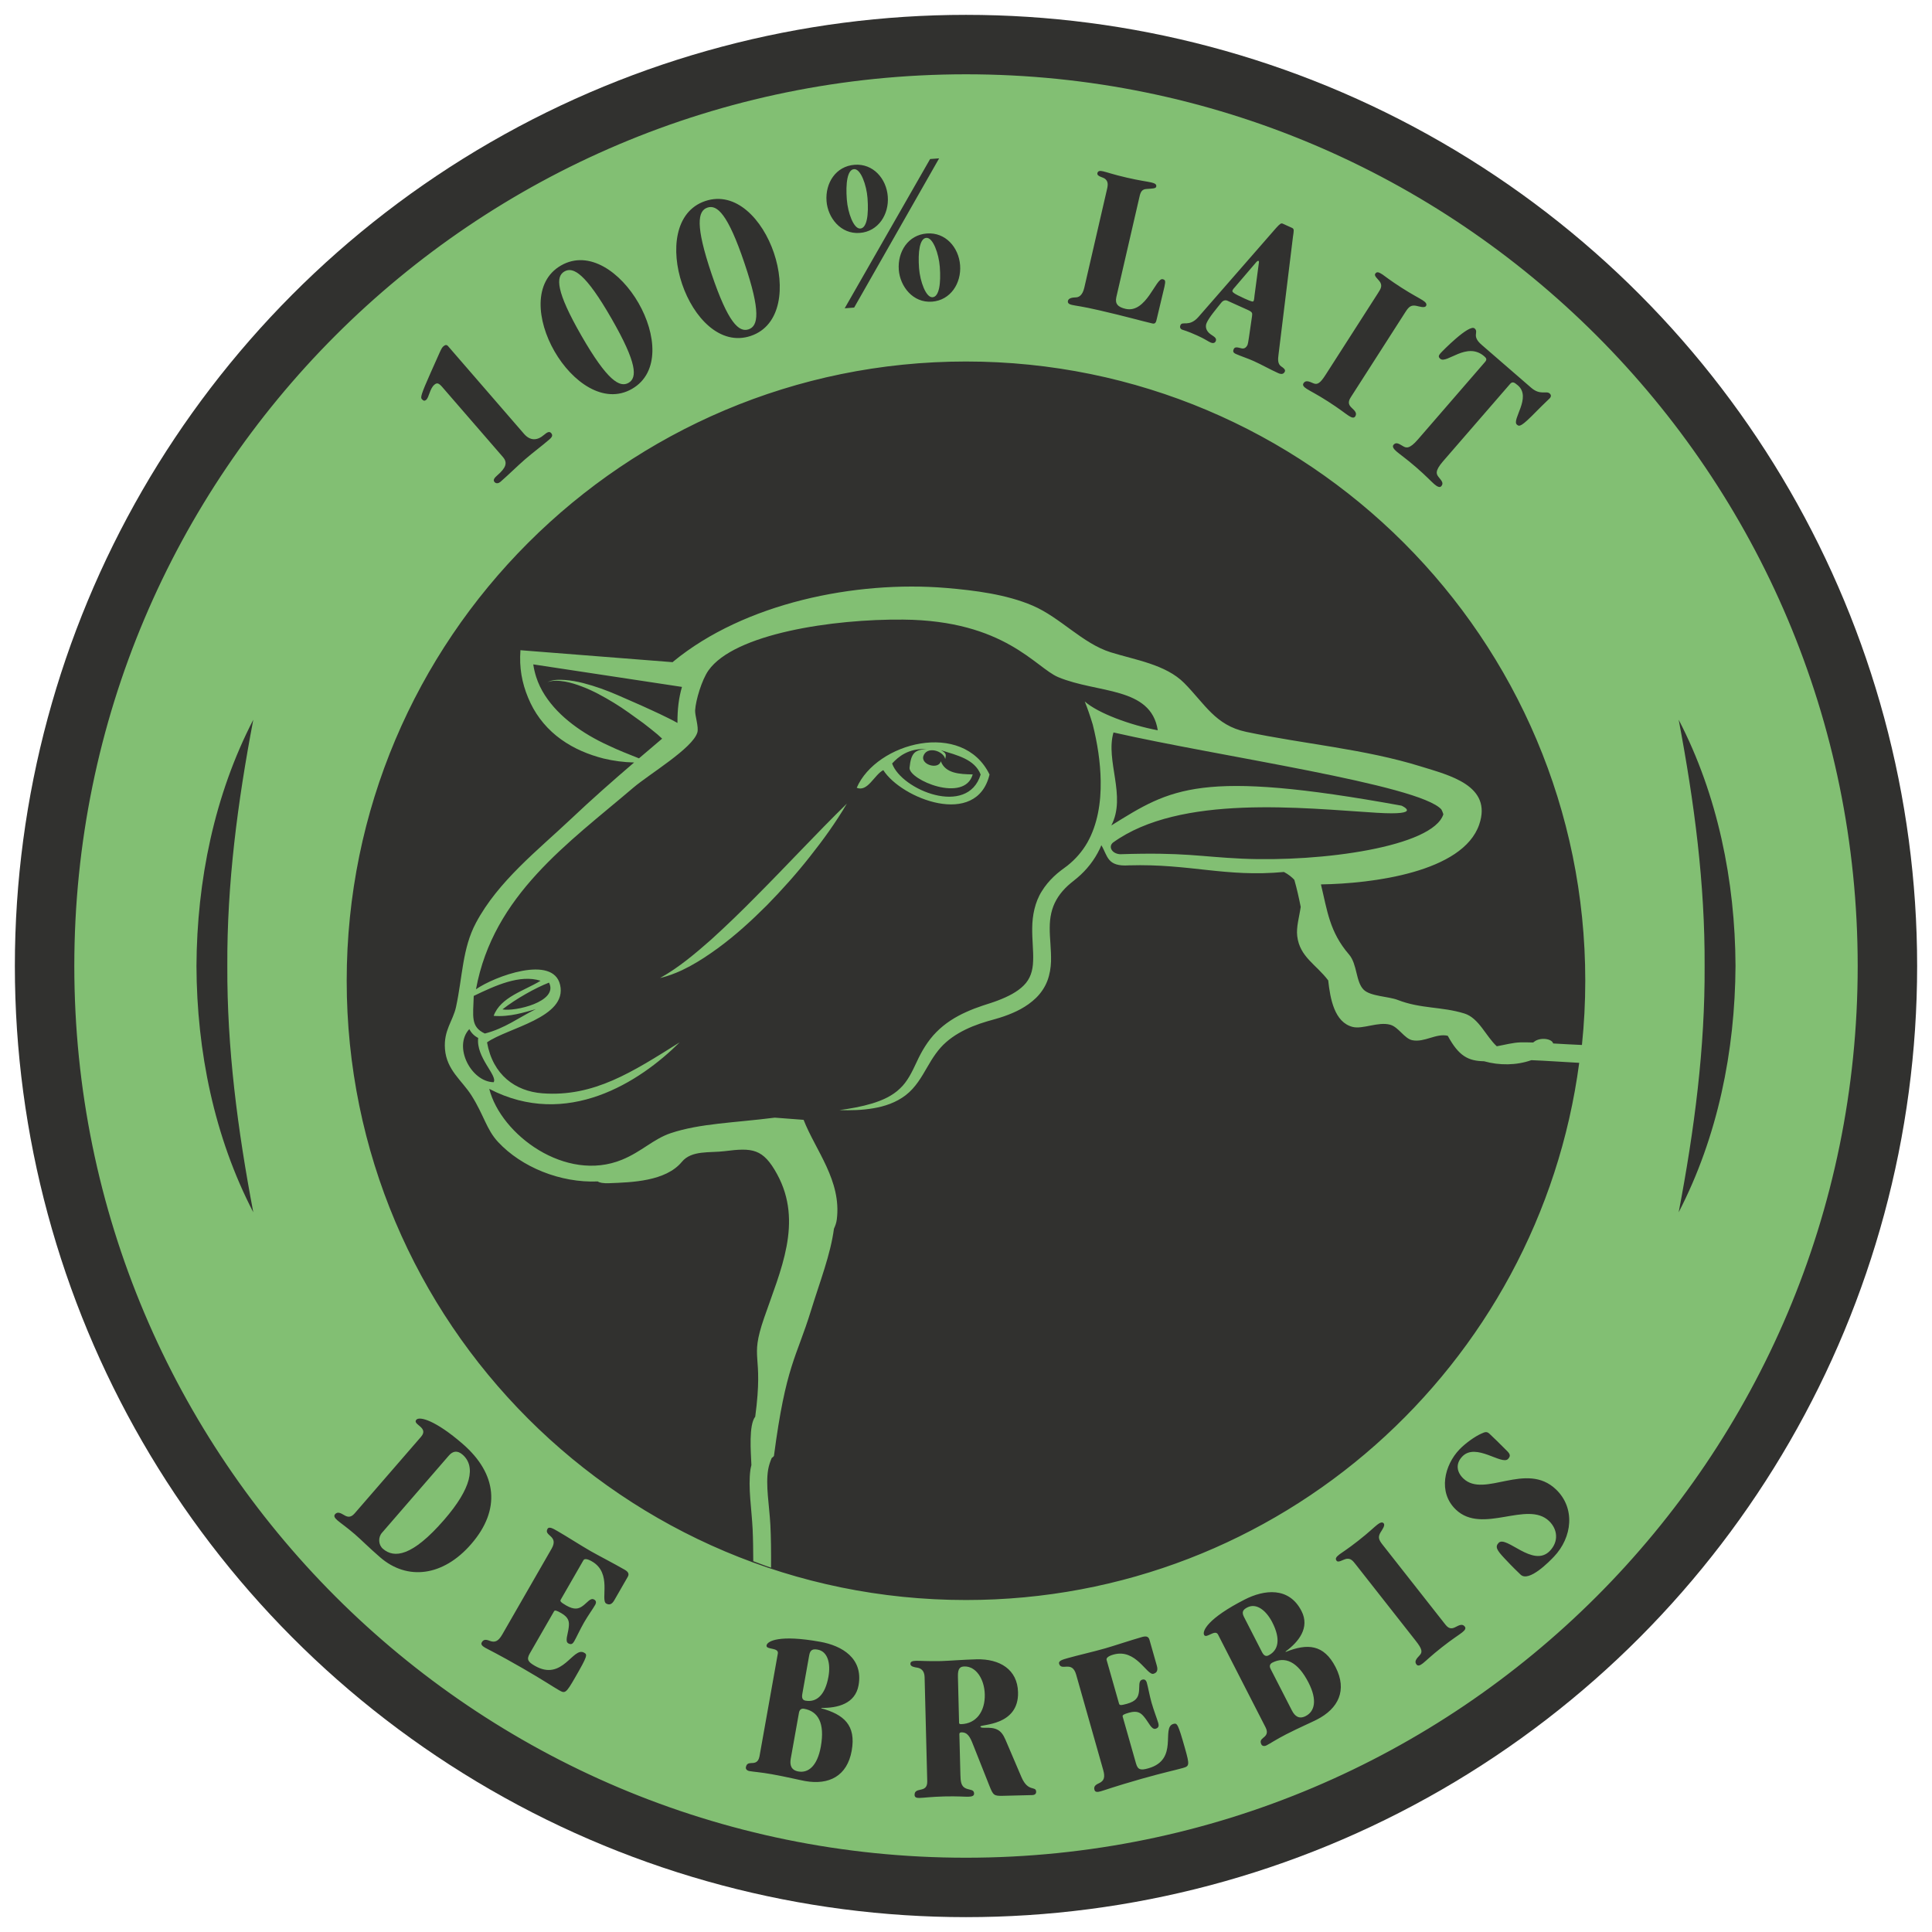 <?xml version="1.0" encoding="utf-8"?>
<!-- Generator: Adobe Illustrator 15.1.0, SVG Export Plug-In . SVG Version: 6.00 Build 0)  -->
<!DOCTYPE svg PUBLIC "-//W3C//DTD SVG 1.1//EN" "http://www.w3.org/Graphics/SVG/1.1/DTD/svg11.dtd">
<svg version="1.1" id="Picto" xmlns="http://www.w3.org/2000/svg" xmlns:xlink="http://www.w3.org/1999/xlink" x="0px" y="0px"
	 width="130px" height="130px" viewBox="0 0 130 130" enable-background="new 0 0 130 130" xml:space="preserve">
<circle id="Fond_Gris" fill="#31312F" cx="65" cy="65" r="64"/>
<g>
	<path fill="#82BF73" d="M50.372,22.16c0.647-0.219,0.833-1.173-0.284-4.469c-1.114-3.295-1.839-3.941-2.486-3.722
		c-0.65,0.219-0.834,1.173,0.28,4.468C48.998,21.734,49.722,22.379,50.372,22.16z"/>
	<path fill="#82BF73" d="M57.888,15.378c0.451-0.033,0.57-0.947,0.485-2.051c-0.065-0.871-0.457-1.981-0.907-1.946
		c-0.449,0.034-0.571,0.95-0.485,2.052C57.046,14.304,57.438,15.413,57.888,15.378z"/>
	<path fill="#82BF73" d="M64.891,112.133c-0.292,0.008-0.448,0.129-0.434,0.682l0.078,3.131c0.002,0.043,0.074,0.072,0.133,0.068
		c1.02-0.025,1.625-0.857,1.596-2.006C66.238,112.988,65.677,112.111,64.891,112.133z"/>
	<path fill="#82BF73" d="M55.021,111c-0.316-0.057-0.503,0-0.57,0.373l-0.465,2.607c-0.049,0.271,0.013,0.418,0.214,0.453
		c0.731,0.131,1.32-0.357,1.545-1.615C55.904,111.93,55.695,111.121,55.021,111z"/>
	<path fill="#82BF73" d="M30.198,97.947l-4.498,5.193c-0.268,0.309-0.241,0.811,0.067,1.076c0.749,0.648,1.959,0.543,4.132-1.967
		c1.812-2.09,2.137-3.58,1.224-4.371C30.792,97.594,30.484,97.615,30.198,97.947z"/>
	<path fill="#82BF73" d="M61.842,18.057c0.067,0.871,0.459,1.978,0.908,1.943c0.451-0.034,0.57-0.945,0.487-2.049
		c-0.067-0.873-0.457-1.981-0.907-1.946C61.881,16.039,61.759,16.955,61.842,18.057z"/>
	<path fill="#82BF73" d="M54.104,114.979c-0.215-0.037-0.312,0.094-0.343,0.264l-0.553,3.094c-0.076,0.43,0.024,0.775,0.513,0.861
		c0.644,0.117,1.271-0.334,1.512-1.682C55.513,115.939,55.049,115.148,54.104,114.979z"/>
	<path fill="#82BF73" d="M59.435,51.82c1.214,1.912,6.284,3.917,7.149,0.296c-1.797-3.696-7.617-2.162-8.937,0.893
		C58.39,53.31,58.824,52.136,59.435,51.82z M62.335,50.403c-0.759,0.057-1.033,0.233-1.134,1.261
		c-0.044,0.812,3.7,2.395,4.251,0.444c-0.884-0.014-1.838-0.063-2.146-0.885c-0.141,0.56-1.274,0.272-1.19-0.298
		c0.203-0.766,1.361-0.42,1.488,0.148c0.031-0.231,0.143-0.375-0.297-0.595c1.097,0.343,2.275,0.605,2.679,1.638
		c-0.871,2.864-5.329,1.039-5.958-0.743C60.451,50.922,61.105,50.348,62.335,50.403z"/>
	<path fill="#82BF73" d="M50.931,60.256c-1.004,1.023-2.033,2.018-3.091,2.978c-1.073,0.942-2.158,1.867-3.429,2.576
		c1.43-0.347,2.712-1.151,3.891-2.007c1.185-0.867,2.265-1.855,3.296-2.885c1.02-1.041,1.992-2.127,2.891-3.268
		c0.904-1.139,1.757-2.318,2.495-3.577C54.905,56.111,52.958,58.224,50.931,60.256z"/>
	<path fill="#82BF73" d="M64.998,4.999C31.863,4.999,5,31.864,5,65c0,33.139,26.863,60.002,59.998,60.002
		C98.135,125.002,125,98.139,125,65C125,31.864,98.135,4.999,64.998,4.999z M96.926,23.771c0.124-0.142,1.933-1.985,2.296-1.673
		c0.309,0.268-0.233,0.491,0.471,1.101l3.335,2.89c0.615,0.532,1.014,0.185,1.244,0.386c0.1,0.085,0.118,0.199,0.013,0.319
		c-0.048,0.055-0.405,0.379-0.897,0.879c-1.038,1.063-1.152,1.043-1.318,0.901c-0.375-0.325,1.005-1.827,0.069-2.639
		c-0.274-0.238-0.381-0.272-0.542-0.085l-4.5,5.192c-0.572,0.662-0.443,0.871-0.296,1.056c0.216,0.264,0.352,0.418,0.18,0.617
		c-0.105,0.122-0.289,0.02-0.478-0.142c-0.229-0.199-0.532-0.54-1.226-1.141c-0.694-0.599-1.073-0.849-1.304-1.051
		c-0.188-0.161-0.312-0.329-0.207-0.451c0.172-0.197,0.345-0.085,0.637,0.089c0.202,0.122,0.428,0.219,1-0.442l4.518-5.217
		c0.143-0.165,0.105-0.254-0.049-0.386c-1.178-1.021-2.53,0.54-2.959,0.168C96.769,24.019,96.793,23.925,96.926,23.771z
		 M87.711,25.785c0.141-0.219,0.371-0.122,0.64-0.004c0.294,0.138,0.486,0,0.848-0.564l3.52-5.489
		c0.181-0.284,0.298-0.467,0.156-0.731c-0.146-0.231-0.439-0.418-0.337-0.578c0.109-0.173,0.264-0.089,0.485,0.05
		c0.146,0.096,0.496,0.386,1.268,0.881c0.772,0.495,1.184,0.69,1.44,0.856c0.209,0.134,0.301,0.26,0.221,0.384
		c-0.094,0.148-0.423,0.039-0.666-0.014c-0.342-0.061-0.492,0.067-0.712,0.41l-3.693,5.761c-0.235,0.37-0.079,0.554,0.095,0.717
		c0.172,0.165,0.357,0.333,0.216,0.554c-0.087,0.134-0.232,0.093-0.441-0.041c-0.257-0.167-0.606-0.459-1.378-0.954
		c-0.771-0.496-1.184-0.688-1.44-0.853C87.723,26.036,87.624,25.918,87.711,25.785z M79.432,21.875
		c0.132-0.292,0.584,0.154,1.203-0.542l5.239-6.002c0.25-0.272,0.326-0.333,0.444-0.278l0.623,0.282
		c0.16,0.071,0.114,0.211,0.057,0.615l-0.963,7.858c-0.062,0.418-0.051,0.678,0.164,0.84c0.16,0.104,0.314,0.223,0.256,0.353
		c-0.067,0.146-0.195,0.219-0.447,0.105c-0.559-0.251-1.09-0.558-1.66-0.816c-0.386-0.174-0.875-0.331-1.18-0.469
		c-0.199-0.089-0.221-0.181-0.148-0.339c0.072-0.159,0.256-0.11,0.498-0.047c0.172,0.047,0.326-0.012,0.428-0.237
		c0.043-0.094,0.104-0.579,0.303-1.941c0.024-0.195,0.022-0.262-0.295-0.406l-1.367-0.617c-0.146-0.065-0.299-0.008-0.411,0.134
		c-0.336,0.424-0.804,0.962-0.983,1.36c-0.113,0.251-0.037,0.544,0.25,0.753c0.217,0.161,0.461,0.256,0.359,0.481
		c-0.062,0.132-0.197,0.15-0.344,0.085c-0.199-0.089-0.359-0.228-0.891-0.467c-0.703-0.319-0.952-0.368-1.033-0.402
		C79.415,22.125,79.371,22.009,79.432,21.875z M72.391,20.01c0.18-0.004,0.443-0.108,0.568-0.647l1.531-6.638
		c0.08-0.339,0.061-0.522-0.125-0.687c-0.15-0.125-0.574-0.162-0.523-0.392c0.037-0.154,0.173-0.167,0.387-0.118
		c0.27,0.063,0.697,0.219,1.59,0.424c0.895,0.207,1.347,0.254,1.645,0.323c0.241,0.055,0.373,0.13,0.336,0.284
		c-0.029,0.13-0.236,0.126-0.633,0.156c-0.331,0.012-0.419,0.201-0.491,0.514l-1.558,6.753c-0.109,0.467,0.111,0.682,0.621,0.8
		c1.391,0.32,2.039-2.101,2.491-1.996c0.171,0.039,0.218,0.095,0.124,0.505l-0.513,2.152c-0.048,0.215-0.085,0.372-0.298,0.323
		c-0.779-0.181-1.773-0.471-3.562-0.883c-1.219-0.282-1.559-0.298-1.855-0.367c-0.186-0.042-0.303-0.118-0.266-0.274
		C71.9,20.061,72.151,20.014,72.391,20.01z M64.603,17.847c0.091,1.206-0.639,2.356-1.888,2.451
		c-1.293,0.098-2.151-1.033-2.237-2.137c-0.091-1.22,0.625-2.355,1.888-2.45C63.615,15.615,64.512,16.641,64.603,17.847z
		 M63.192,10.655l-5.718,10.041l-0.637,0.049l5.747-10.043L63.192,10.655z M57.502,11.088c1.249-0.095,2.144,0.931,2.235,2.134
		c0.091,1.206-0.638,2.356-1.886,2.451c-1.291,0.098-2.152-1.033-2.235-2.138C55.523,12.316,56.24,11.184,57.502,11.088z
		 M47.451,13.529c2.068-0.7,3.863,1.242,4.624,3.49c0.761,2.247,0.514,4.883-1.553,5.583c-2.07,0.7-3.865-1.247-4.626-3.494
		C45.137,16.862,45.382,14.229,47.451,13.529z M37.75,17.863c1.894-1.09,4.031,0.468,5.213,2.525
		c1.185,2.057,1.455,4.689-0.438,5.779c-1.892,1.088-4.032-0.471-5.215-2.528C36.126,21.582,35.858,18.951,37.75,17.863z
		 M28.973,25.09c0.69-1.54,0.717-1.662,0.871-1.794c0.111-0.096,0.213-0.11,0.3-0.011l5.117,5.909
		c0.422,0.485,0.897,0.457,1.348,0.066c0.209-0.181,0.361-0.253,0.475-0.121c0.114,0.132,0.096,0.246-0.113,0.426
		c-0.528,0.458-1.106,0.88-1.634,1.337c-0.572,0.496-1.094,1.026-1.667,1.522c-0.109,0.094-0.28,0.144-0.394,0.012
		c-0.114-0.132-0.022-0.271,0.187-0.452c0.56-0.486,0.721-0.836,0.377-1.232l-4.08-4.708c-0.239-0.276-0.359-0.307-0.536-0.153
		c-0.309,0.267-0.349,0.842-0.548,1.014c-0.097,0.085-0.181,0.079-0.296-0.053C28.287,26.744,28.332,26.531,28.973,25.09z
		 M17.043,81.57c-2.626-5.057-3.802-10.84-3.823-16.568c0.027-5.732,1.204-11.512,3.823-16.572
		c-1.061,5.578-1.775,11.047-1.747,16.572C15.272,70.523,15.985,75.992,17.043,81.57z M25.58,104.789
		c-0.771-0.666-1.238-1.15-1.701-1.551c-0.561-0.484-0.941-0.736-1.171-0.934c-0.188-0.164-0.268-0.293-0.162-0.416
		c0.171-0.197,0.387-0.068,0.591,0.049c0.204,0.123,0.438,0.229,0.724-0.102l4.471-5.158c0.553-0.639-0.604-0.816-0.319-1.145
		c0.209-0.242,1.271,0.021,3.119,1.623c2.322,2.014,2.578,4.43,0.577,6.738C29.821,106.076,27.406,106.371,25.58,104.789z
		 M42.237,106.107l-0.9,1.566c-0.161,0.281-0.334,0.346-0.548,0.225c-0.404-0.236,0.419-2.047-0.957-2.834
		c-0.315-0.184-0.51-0.195-0.575-0.078l-1.524,2.648c-0.058,0.102-0.028,0.166,0.363,0.393c0.543,0.309,0.833,0.244,1.126,0.025
		c0.32-0.236,0.509-0.564,0.762-0.418c0.113,0.064,0.165,0.178,0.062,0.357c-0.167,0.291-0.492,0.738-0.739,1.168
		c-0.276,0.48-0.516,1.012-0.669,1.279c-0.101,0.174-0.209,0.248-0.399,0.139c-0.24-0.139-0.024-0.602,0.029-1.072
		c0.049-0.377,0.012-0.666-0.505-0.963c-0.302-0.174-0.429-0.215-0.48-0.125l-1.633,2.838c-0.232,0.406-0.125,0.568,0.343,0.836
		c1.866,1.072,2.555-1.32,3.312-0.885c0.228,0.129,0.236,0.207-0.613,1.68c-0.61,1.061-0.67,1.076-1.074,0.846
		c-0.404-0.232-1.106-0.703-2.444-1.475c-1.742-1.002-2.251-1.227-2.528-1.385c-0.203-0.117-0.307-0.227-0.227-0.365
		c0.102-0.178,0.241-0.215,0.528-0.102c0.356,0.139,0.584,0.033,0.846-0.418l3.324-5.781c0.508-0.885-0.55-0.852-0.274-1.334
		c0.1-0.176,0.366-0.025,0.681,0.158c0.63,0.361,1.462,0.904,2.218,1.34c0.48,0.275,1.544,0.822,2.301,1.258
		C42.307,105.783,42.338,105.934,42.237,106.107z M57.771,113.398c-0.222,1.246-1.414,1.539-2.504,1.523l-0.005,0.027
		c1.508,0.414,2.354,1.129,2.048,2.85c-0.305,1.705-1.524,2.332-3.145,2.043c-0.415-0.076-1.236-0.279-2.24-0.459
		c-0.745-0.133-1.214-0.158-1.5-0.211c-0.159-0.027-0.258-0.135-0.237-0.248c0.041-0.23,0.153-0.283,0.362-0.291
		c0.237,0,0.479-0.033,0.556-0.459l1.233-6.91c0.077-0.43-0.816-0.236-0.759-0.549c0.051-0.287,0.855-0.738,3.607-0.242
		C56.651,110.732,58.096,111.58,57.771,113.398z M69.464,120.787l-1.966,0.049c-0.625,0.018-0.669-0.041-0.919-0.662l-1.104-2.783
		c-0.202-0.521-0.371-0.838-0.793-0.824c-0.103,0.004-0.129,0.061-0.128,0.121l0.069,2.721c0.011,0.449,0.035,0.799,0.387,0.938
		c0.28,0.109,0.527,0.061,0.534,0.336c0.004,0.158-0.141,0.207-0.389,0.215c-0.247,0.006-0.699-0.043-1.616-0.02
		c-0.917,0.025-1.367,0.094-1.673,0.102c-0.189,0.004-0.321-0.037-0.326-0.195c-0.007-0.264,0.167-0.312,0.399-0.361
		c0.231-0.049,0.463-0.125,0.453-0.564l-0.178-7.014c-0.011-0.436-0.249-0.59-0.482-0.631c-0.219-0.035-0.468-0.076-0.473-0.252
		c-0.004-0.158,0.126-0.201,0.374-0.211c0.306-0.008,0.759,0.037,1.676,0.018c0.596-0.018,1.468-0.094,2.4-0.119
		c1.57-0.039,2.755,0.688,2.793,2.217c0.059,2.287-2.537,2.145-2.533,2.307c0.002,0.072,0.118,0.086,0.279,0.082
		c0.74-0.021,1.107,0.102,1.402,0.791l1.084,2.537c0.449,1.035,0.975,0.557,0.986,0.979
		C69.725,120.723,69.595,120.783,69.464,120.787z M79.584,118.967c-0.449,0.129-1.277,0.303-2.762,0.723
		c-1.932,0.551-2.449,0.758-2.756,0.842c-0.225,0.066-0.377,0.062-0.42-0.092c-0.055-0.195,0.014-0.322,0.296-0.447
		c0.347-0.158,0.433-0.395,0.29-0.896l-1.82-6.416c-0.278-0.982-0.996-0.203-1.148-0.734c-0.055-0.195,0.239-0.279,0.588-0.377
		c0.701-0.199,1.669-0.414,2.51-0.654c0.531-0.15,1.666-0.531,2.504-0.771c0.297-0.08,0.425,0,0.481,0.199l0.493,1.734
		c0.088,0.309,0.014,0.479-0.225,0.547c-0.447,0.127-1.17-1.725-2.696-1.291c-0.349,0.098-0.493,0.232-0.458,0.357l0.836,2.939
		c0.032,0.113,0.098,0.139,0.531,0.016c0.605-0.17,0.758-0.426,0.807-0.789c0.055-0.391-0.049-0.758,0.23-0.838
		c0.127-0.037,0.244,0.008,0.301,0.203c0.092,0.324,0.185,0.873,0.32,1.348c0.152,0.531,0.367,1.076,0.451,1.367
		c0.055,0.195,0.03,0.326-0.179,0.387c-0.269,0.076-0.448-0.402-0.749-0.771c-0.235-0.297-0.467-0.471-1.041-0.309
		c-0.336,0.094-0.453,0.158-0.427,0.256l0.896,3.15c0.125,0.447,0.318,0.482,0.836,0.336c2.072-0.588,0.838-2.748,1.679-2.986
		c0.252-0.074,0.311-0.027,0.775,1.611C80.061,118.787,80.032,118.84,79.584,118.967z M88.603,115.711
		c-0.376,0.193-1.153,0.525-2.061,0.988c-0.674,0.346-1.062,0.611-1.321,0.744c-0.143,0.072-0.286,0.049-0.342-0.059
		c-0.104-0.203-0.046-0.316,0.116-0.447c0.187-0.145,0.361-0.316,0.163-0.705l-3.199-6.246c-0.199-0.387-0.792,0.307-0.938,0.023
		c-0.133-0.258,0.236-1.104,2.726-2.377c1.321-0.676,2.985-0.875,3.828,0.77c0.577,1.125-0.194,2.08-1.073,2.725l0.014,0.027
		c1.451-0.58,2.558-0.525,3.354,1.027C90.66,113.725,90.068,114.963,88.603,115.711z M98.379,109.848
		c-0.242,0.189-0.632,0.422-1.354,0.99c-0.719,0.564-1.04,0.891-1.278,1.08c-0.195,0.152-0.338,0.207-0.436,0.08
		c-0.162-0.207,0.004-0.391,0.207-0.609c0.227-0.23,0.158-0.455-0.256-0.982l-4.029-5.127c-0.207-0.264-0.34-0.434-0.637-0.389
		c-0.266,0.062-0.542,0.279-0.66,0.129c-0.125-0.16,0.004-0.279,0.209-0.441c0.139-0.107,0.53-0.342,1.249-0.908
		c0.723-0.566,1.041-0.891,1.282-1.08c0.195-0.152,0.344-0.197,0.434-0.084c0.107,0.139-0.1,0.414-0.23,0.627
		c-0.17,0.301-0.102,0.486,0.152,0.807l4.229,5.379c0.268,0.346,0.498,0.256,0.707,0.146c0.211-0.107,0.432-0.227,0.592-0.02
		C98.66,109.57,98.573,109.695,98.379,109.848z M104.557,104.75c-0.281,0.295-1.678,1.74-2.238,1.205
		c-0.598-0.57-0.873-0.875-1.086-1.098c-0.518-0.553-0.646-0.775-0.396-1.039c0.514-0.539,2.326,1.715,3.453,0.535
		c0.611-0.641,0.512-1.463-0.059-2.008c-1.474-1.406-4.486,0.932-6.266-0.764c-1.234-1.178-0.762-3.002,0.232-4.045
		c0.391-0.41,1.039-0.879,1.486-1.074c0.205-0.086,0.345-0.172,0.535,0.008c0.35,0.332,0.697,0.664,1.031,1.006
		c0.329,0.312,0.455,0.453,0.224,0.695c-0.42,0.441-2.168-1.123-3.081-0.164c-0.473,0.496-0.365,1.061,0.077,1.48
		c1.413,1.346,4.222-1.182,6.226,0.729C106.013,101.471,105.801,103.445,104.557,104.75z M106.445,70.314
		c-0.648-0.027-1.302-0.065-1.936-0.102c-0.088-0.334-0.883-0.431-1.278-0.116c-0.024,0.019-0.046,0.032-0.069,0.051
		c-0.287-0.009-0.566-0.013-0.83-0.009c-0.51,0.009-1.105,0.172-1.617,0.263c-0.721-0.655-1.203-1.906-2.182-2.206
		c-1.518-0.472-2.938-0.307-4.484-0.912c-0.619-0.239-1.83-0.239-2.286-0.684c-0.546-0.532-0.425-1.72-0.993-2.377
		c-1.315-1.522-1.464-2.97-1.887-4.713c3.434-0.051,9.549-0.814,10.65-4.029c0.899-2.628-2.019-3.314-3.931-3.909
		c-3.792-1.178-7.88-1.508-11.761-2.329c-2.064-0.437-2.773-1.886-4.158-3.282c-1.244-1.256-3.338-1.563-4.95-2.07
		c-1.902-0.599-3.38-2.338-5.249-3.14c-1.774-0.761-3.91-1.027-5.82-1.188c-6.09-0.505-13.565,1.007-18.362,4.953
		c-0.017,0.016-0.026,0.028-0.042,0.041l-9.786-0.769l-0.455-0.037L35,44.179v0.006c-0.024,1.121,0.231,2.142,0.697,3.124
		c0.463,0.972,1.188,1.825,2.057,2.442c0.867,0.627,1.854,1.029,2.848,1.285c0.684,0.165,1.374,0.254,2.066,0.27
		c-1.435,1.23-2.854,2.48-4.238,3.79c-2.225,2.103-4.906,4.189-6.404,6.999c-0.918,1.721-0.894,3.588-1.341,5.661
		c-0.204,0.942-0.842,1.567-0.744,2.83c0.11,1.423,1.139,2.104,1.788,3.13c0.841,1.334,1.001,2.286,1.787,3.128
		c1.576,1.688,4.179,2.759,6.71,2.653c0.112,0.085,0.349,0.132,0.763,0.118c1.525-0.059,3.806-0.122,4.893-1.438
		c0.657-0.794,1.88-0.593,2.866-0.717c1.878-0.237,2.592-0.19,3.542,1.549c1.767,3.238,0.22,6.488-0.873,9.666
		c-1.019,2.959-0.011,2.229-0.599,6.648c-0.446,0.572-0.295,2.355-0.258,3.262c-0.023,0.1-0.05,0.197-0.065,0.299
		c-0.167,1.211,0.083,2.664,0.148,4.023c0.034,0.688,0.036,1.416,0.042,2.141c0.399,0.145,0.792,0.305,1.197,0.438
		c0.006-1.074-0.003-2.062-0.046-2.875c-0.072-1.338-0.328-2.662-0.149-3.727c0.046-0.268,0.133-0.527,0.237-0.775
		c0.061-0.045,0.114-0.092,0.152-0.137c0.804-6.125,1.514-6.605,2.49-9.779c0.618-2.006,1.314-3.76,1.549-5.518
		c0.091-0.197,0.163-0.4,0.191-0.619c0.331-2.61-1.436-4.656-2.234-6.705l-1.938-0.147c-2.769,0.351-5.042,0.388-7.001,1.043
		c-1.161,0.388-1.956,1.245-3.275,1.786c-3.798,1.563-8.157-1.687-8.938-4.766c5.224,2.714,10.131-0.463,12.811-3.129
		c-3.164,1.986-5.77,3.688-9.235,3.428c-1.809-0.137-3.336-1.225-3.725-3.428c1.375-0.979,5.427-1.666,4.916-3.87
		c-0.471-2.042-4.417-0.57-5.659,0.296c1.164-6.335,6.223-9.838,10.576-13.555c1.095-0.934,4-2.653,4.319-3.725
		c0.105-0.357-0.168-1.143-0.15-1.488c0.04-0.68,0.447-2.044,0.894-2.681c1.744-2.475,8.37-3.471,13.11-3.424
		c6.832,0.061,8.908,3.235,10.425,3.871c2.636,1.106,6.245,0.624,6.701,3.577c-1.838-0.345-4.016-1.145-4.912-1.938
		c0.184,0.465,0.369,0.991,0.537,1.553c0.314,1.252,0.514,2.521,0.534,3.784c0.027,1.466-0.212,2.943-0.897,4.155
		c-0.346,0.605-0.803,1.125-1.338,1.551c-0.244,0.185-0.631,0.453-0.92,0.737c-0.303,0.289-0.58,0.617-0.807,0.987
		c-0.467,0.739-0.636,1.64-0.645,2.446c-0.014,0.81,0.09,1.569,0.061,2.243c-0.019,0.676-0.197,1.218-0.631,1.65
		c-0.432,0.437-1.061,0.752-1.72,1.005c-0.326,0.128-0.673,0.231-1.04,0.352c-0.382,0.126-0.746,0.266-1.111,0.431
		c-0.726,0.324-1.431,0.763-2.011,1.354c-0.583,0.586-1,1.309-1.315,1.995c-0.323,0.688-0.623,1.327-1.131,1.798
		c-0.498,0.486-1.17,0.793-1.877,1.008c-0.707,0.213-1.451,0.345-2.2,0.446c0.755,0.024,1.519,0.009,2.277-0.122
		c0.757-0.125,1.529-0.379,2.184-0.881c0.662-0.506,1.075-1.238,1.445-1.877c0.371-0.65,0.752-1.234,1.27-1.686
		c0.512-0.453,1.125-0.793,1.777-1.063c0.328-0.134,0.674-0.251,1.008-0.349c0.355-0.1,0.736-0.201,1.114-0.332
		c0.751-0.264,1.513-0.616,2.161-1.244c0.321-0.314,0.594-0.712,0.758-1.145c0.164-0.432,0.23-0.879,0.246-1.295
		c0.021-0.834-0.095-1.577-0.087-2.273c0-0.694,0.129-1.323,0.448-1.882c0.156-0.278,0.359-0.54,0.594-0.781
		c0.241-0.25,0.471-0.42,0.818-0.705c0.629-0.53,1.146-1.193,1.499-1.928c0.044-0.085,0.077-0.174,0.114-0.262
		c0.436,0.718,0.372,1.458,1.859,1.356c4.114-0.12,6.482,0.812,10.428,0.446c0.305,0.163,0.529,0.341,0.701,0.532
		c0.171,0.599,0.307,1.208,0.427,1.816c-0.095,0.674-0.31,1.36-0.234,1.971c0.171,1.405,1.282,1.906,2.085,2.978
		c0.135,1.255,0.426,2.819,1.64,3.128c0.675,0.175,1.726-0.371,2.531-0.146c0.565,0.154,0.952,0.935,1.491,1.042
		c0.82,0.163,1.603-0.485,2.382-0.298c0.75,1.38,1.384,1.692,2.442,1.713c1.029,0.29,2.175,0.281,3.182-0.073
		c1,0.036,2.117,0.122,3.221,0.179c-2.707,20.396-20.128,36.146-41.264,36.146c-23.012,0-41.669-18.652-41.669-41.668
		c0-23.015,18.658-41.669,41.669-41.669c23.013,0,41.672,18.654,41.672,41.669C106.67,67.451,106.592,68.893,106.445,70.314z
		 M94.305,54.211c-13.611-2.475-15.504-1.165-19.527,1.332c1.033-1.977-0.41-4.34,0.146-6.258
		c7.051,1.609,20.581,3.512,22.064,5.182c0.053,0.095,0.094,0.201,0.129,0.312c0,0.006,0.002,0.012,0.002,0.018
		c-0.71,2.176-8.173,3.224-13.554,2.98c-2.84-0.13-3.866-0.44-8.194-0.298c-0.551-0.035-0.807-0.497-0.49-0.777
		c4.533-3.287,12.827-2.314,17.757-2.012C95.828,54.885,94.305,54.211,94.305,54.211z M38.017,45.862
		c0.395,0.071,0.777,0.193,1.152,0.337c0.748,0.282,1.452,0.676,2.136,1.09c0.682,0.412,1.341,0.907,1.989,1.374
		c0.318,0.246,0.634,0.494,0.936,0.745c0.114,0.098,0.22,0.197,0.324,0.294c-0.52,0.438-1.04,0.881-1.559,1.326
		c-0.714-0.284-1.418-0.559-2.081-0.879c-0.869-0.396-1.68-0.869-2.4-1.421c-0.722-0.552-1.362-1.191-1.852-1.951
		c-0.246-0.381-0.445-0.793-0.585-1.23c-0.085-0.27-0.155-0.56-0.195-0.842l10.006,1.516c-0.206,0.698-0.312,1.502-0.303,2.426
		c-0.021-0.01-0.042-0.024-0.063-0.037c-0.193-0.109-0.384-0.203-0.574-0.298c-0.376-0.19-0.752-0.365-1.128-0.536
		c-0.748-0.349-1.496-0.664-2.251-0.999c-0.754-0.329-1.532-0.609-2.326-0.814c-0.399-0.101-0.804-0.176-1.214-0.207
		c-0.403-0.028-0.835-0.036-1.201,0.15C37.206,45.756,37.626,45.801,38.017,45.862z M33.217,68.354
		c1.087,0.091,2.07-0.242,2.832-0.449c-1.134,0.559-2.081,1.297-3.425,1.639c-0.971-0.453-0.787-1.16-0.747-2.531
		c1.463-0.703,3.106-1.462,4.496-1.02C35.302,66.66,33.683,67.08,33.217,68.354z M36.942,66.118c0.662,1.287-2.319,1.967-3.132,1.8
		C34.71,67.211,36.045,66.463,36.942,66.118z M33.217,72.82c-1.509-0.023-2.743-2.387-1.638-3.574
		c0.136,0.262,0.333,0.461,0.597,0.595C32.021,71.158,33.494,72.37,33.217,72.82z M112.955,48.43
		c2.622,5.053,3.8,10.85,3.824,16.558c-0.029,5.754-1.206,11.517-3.824,16.583c1.059-5.57,1.775-11.055,1.745-16.559
		C114.727,59.466,114.01,54.014,112.955,48.43z"/>
	<path fill="#82BF73" d="M85.61,111.877c-0.194,0.102-0.194,0.264-0.114,0.42l1.434,2.799c0.199,0.389,0.487,0.602,0.928,0.373
		c0.582-0.297,0.812-1.035,0.187-2.254C87.315,111.791,86.465,111.439,85.61,111.877z"/>
	<path fill="#82BF73" d="M85.61,109.164c-0.412-0.803-1.067-1.318-1.677-1.006c-0.286,0.146-0.402,0.303-0.229,0.641l1.208,2.357
		c0.126,0.246,0.264,0.322,0.446,0.229C86.019,111.049,86.193,110.303,85.61,109.164z"/>
	<path fill="#82BF73" d="M83.727,20.081c0.557,0.252,0.597,0.235,0.631,0.156c0.031-0.067,0.043-0.235,0.059-0.374l0.287-2.156
		c0.016-0.071,0.014-0.136-0.026-0.154c-0.04-0.019-0.114,0.042-0.19,0.136l-1.42,1.661c-0.032,0.034-0.094,0.102-0.136,0.195
		S82.971,19.738,83.727,20.081z"/>
	<path fill="#82BF73" d="M42.293,25.761c0.593-0.341,0.588-1.311-1.147-4.328c-1.733-3.017-2.572-3.51-3.165-3.168
		c-0.593,0.341-0.589,1.313,1.145,4.33C40.862,25.611,41.7,26.102,42.293,25.761z"/>
</g>
</svg>
